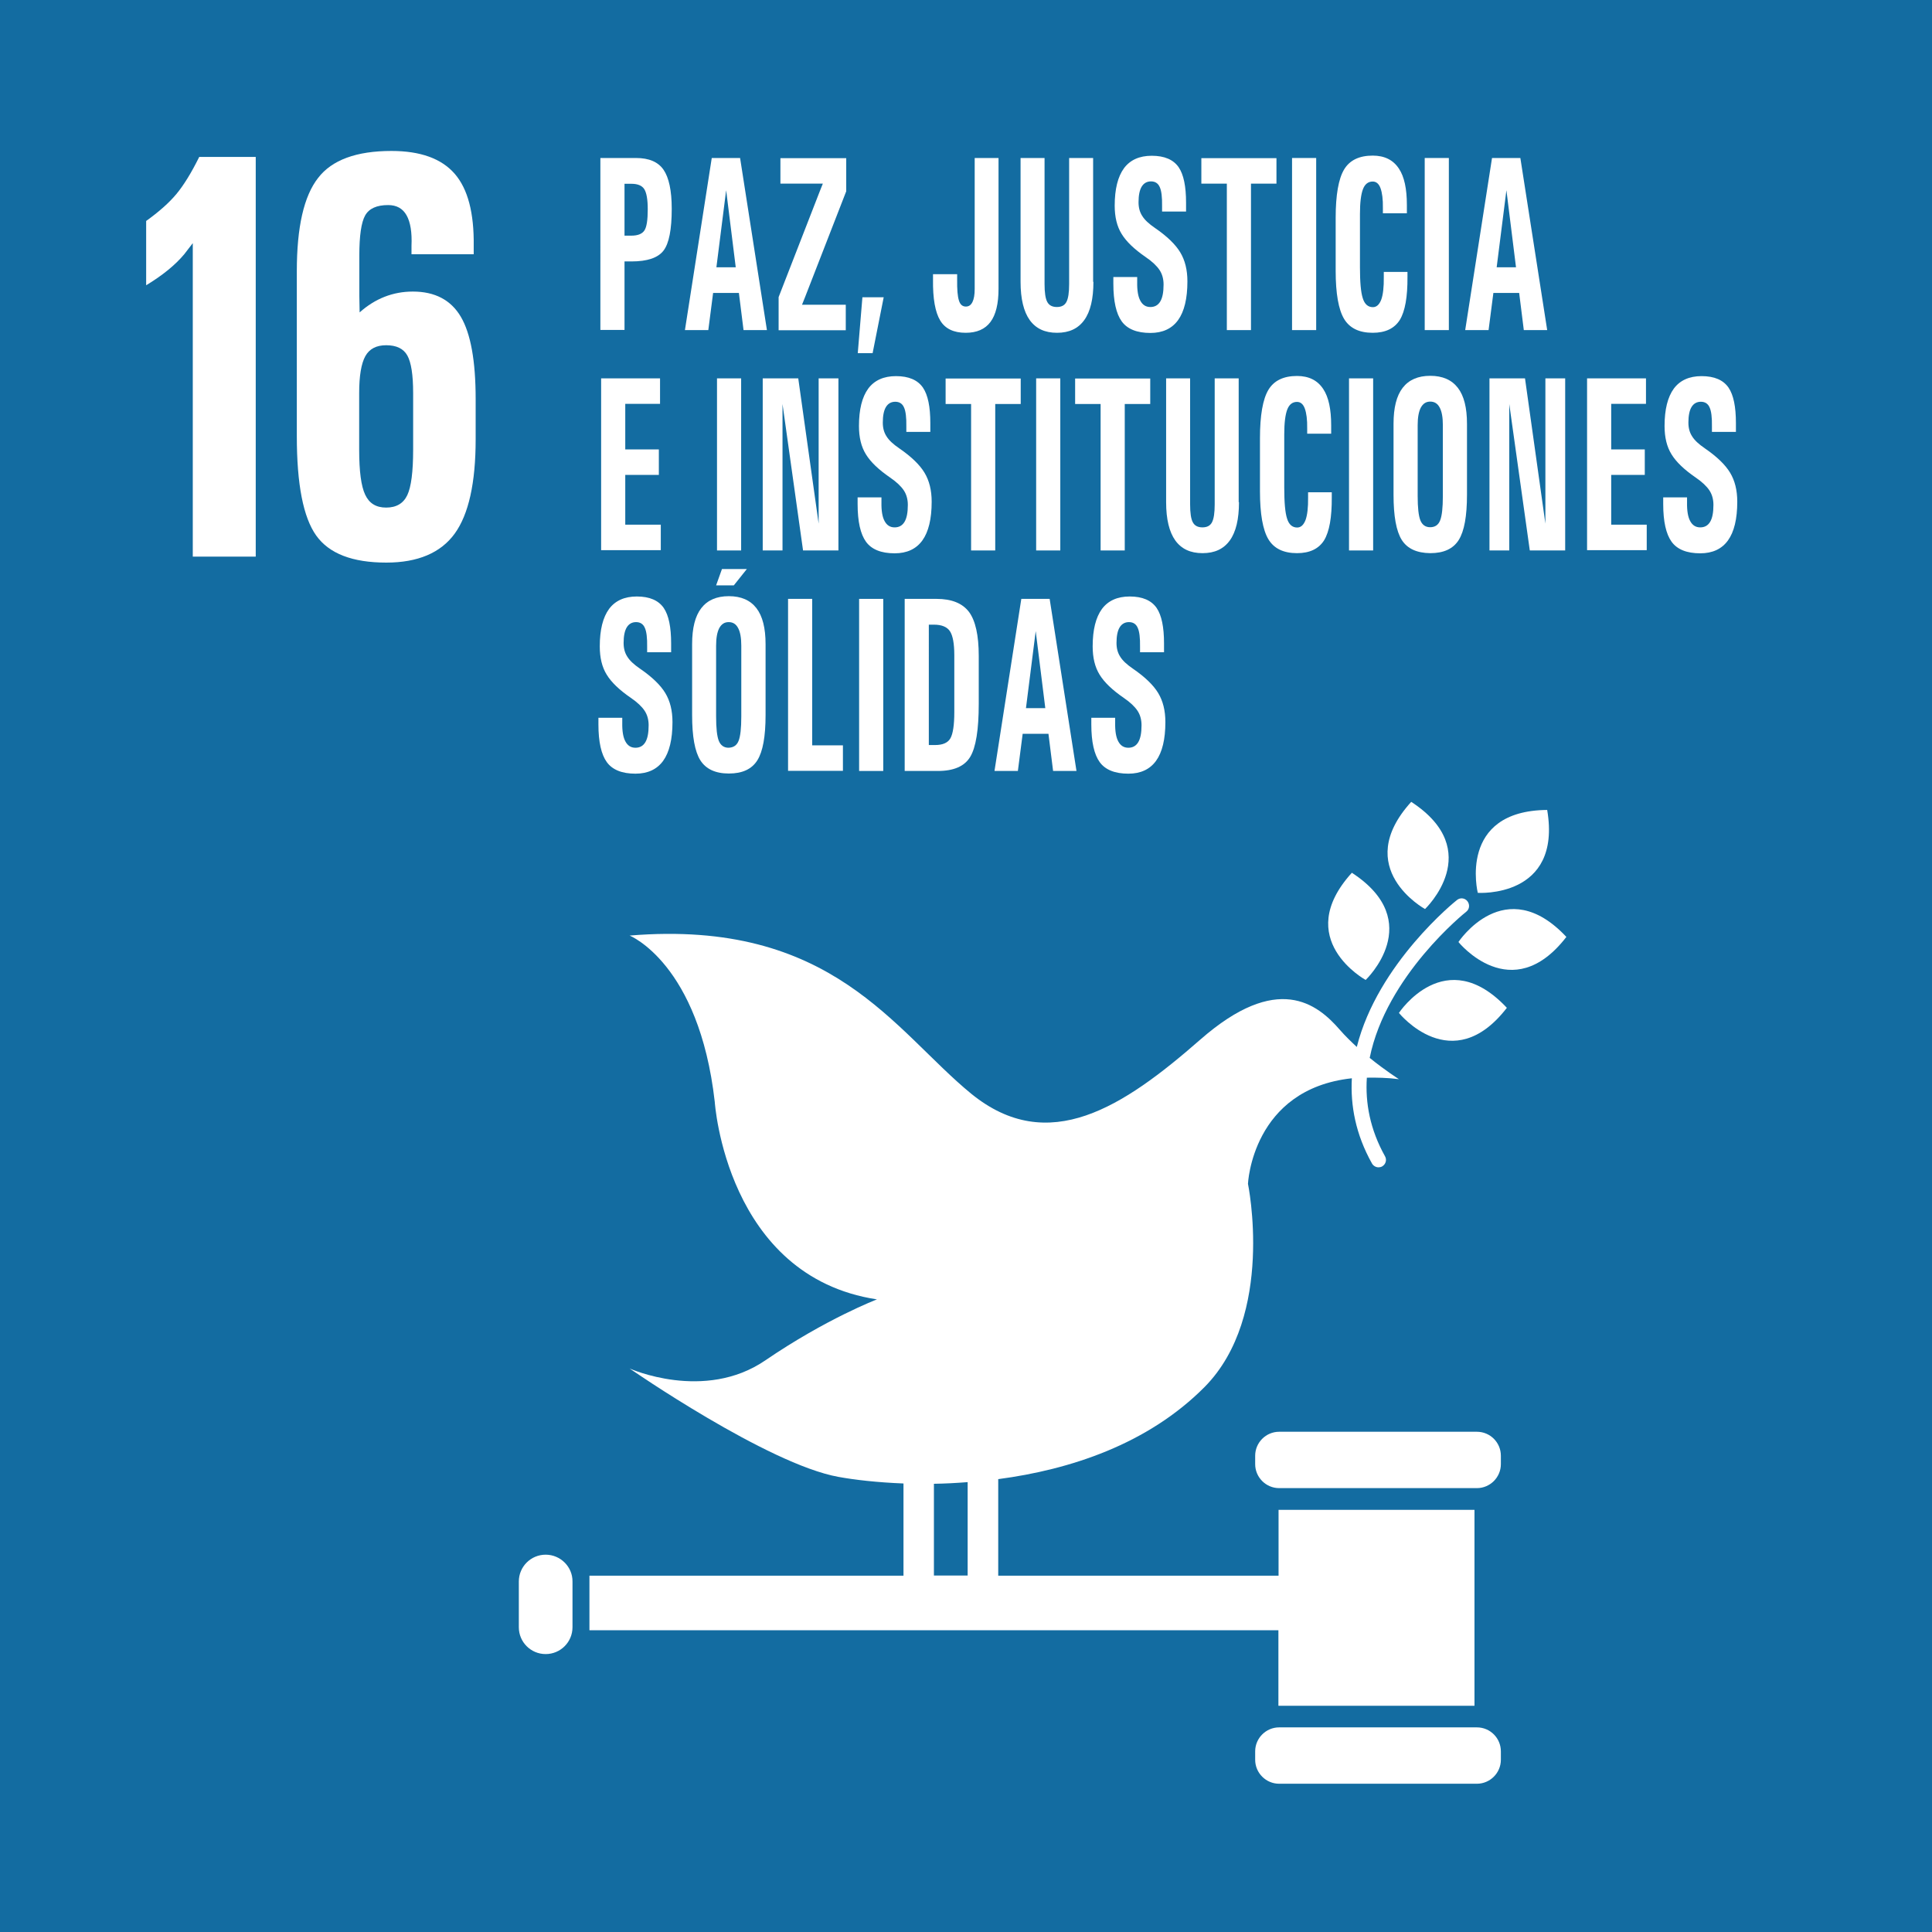 <?xml version="1.0" encoding="utf-8"?>
<!-- Generator: Adobe Illustrator 25.2.3, SVG Export Plug-In . SVG Version: 6.00 Build 0)  -->
<svg version="1.1" xmlns="http://www.w3.org/2000/svg" xmlns:xlink="http://www.w3.org/1999/xlink" x="0px" y="0px"
	 viewBox="0 0 128.88 128.88" style="enable-background:new 0 0 128.88 128.88;" xml:space="preserve">
<style type="text/css">
	.st0{fill:#136CA1;}
	.st1{fill:#FFFFFF;}
</style>
<g id="Capa_1">
</g>
<g id="Capa_2">
	<g>
		<rect class="st0" width="128.88" height="128.88"/>
		<g>
			<path class="st1" d="M103.21,54.03c-5.99,0.05-4.63,5.53-4.63,5.53S104.21,59.94,103.21,54.03z"/>
			<path class="st1" d="M95.06,60.64c0,0,4.1-3.88-0.92-7.15C90.11,57.93,95.06,60.64,95.06,60.64z"/>
			<path class="st1" d="M91.1,65.37c0,0,4.1-3.88-0.92-7.15C86.15,62.66,91.1,65.37,91.1,65.37z"/>
			<path class="st1" d="M97.29,62.84c0,0,3.54,4.4,7.2-0.34C100.39,58.13,97.29,62.84,97.29,62.84z"/>
			<path class="st1" d="M93.32,67.57c0,0,3.54,4.4,7.2-0.34C96.42,62.86,93.32,67.57,93.32,67.57z"/>
			<path class="st1" d="M85.29,113.79h13.07v-13.07H85.29v4.39h-18.7v-6.44c4.78-0.63,9.97-2.32,13.77-6.15
				c4.71-4.77,2.89-13.55,2.89-13.55s0.27-6.32,6.93-7.04c-0.1,1.82,0.25,3.73,1.34,5.68c0.09,0.16,0.26,0.26,0.44,0.26
				c0.08,0,0.17-0.02,0.24-0.06c0.24-0.14,0.33-0.44,0.19-0.68c-1-1.79-1.32-3.56-1.21-5.24c0.66-0.01,1.36,0,2.14,0.1
				c0,0-0.9-0.57-1.95-1.42c1.1-5.48,6.37-9.7,6.44-9.75c0.22-0.17,0.25-0.48,0.08-0.7c-0.17-0.22-0.48-0.26-0.7-0.08
				c-0.08,0.06-5.28,4.22-6.68,9.8c-0.39-0.36-0.78-0.74-1.12-1.13c-1.53-1.77-4.18-3.86-9.32,0.64c-5.14,4.5-10.13,7.79-15.27,3.62
				C59.65,68.76,55.53,61.29,42,62.41c0,0,4.63,1.85,5.68,11.09c0,0,0.75,11.65,10.82,13.18c0,0-3.38,1.29-7.45,4.07
				S42,91.29,42,91.29s9.21,6.38,13.93,7.23c1.09,0.2,2.59,0.37,4.34,0.44v6.15H39.32v3.64h45.96V113.79z M62.3,98.98
				c0.72-0.01,1.48-0.05,2.25-0.11v6.23H62.3V98.98z"/>
			<path class="st1" d="M98.52,95.51H85.33c-0.88,0-1.6,0.72-1.6,1.6v0.56c0,0.88,0.72,1.6,1.6,1.6h13.19c0.88,0,1.6-0.72,1.6-1.6
				v-0.56C100.12,96.23,99.41,95.51,98.52,95.51z"/>
			<path class="st1" d="M98.52,115.23H85.33c-0.88,0-1.6,0.72-1.6,1.6v0.56c0,0.88,0.72,1.6,1.6,1.6h13.19c0.88,0,1.6-0.72,1.6-1.6
				v-0.56C100.12,115.95,99.41,115.23,98.52,115.23z"/>
			<path class="st1" d="M36.4,103.71c-0.99,0-1.79,0.8-1.79,1.79v3.05c0,0.99,0.8,1.79,1.79,1.79s1.79-0.8,1.79-1.79v-3.05
				C38.2,104.52,37.39,103.71,36.4,103.71z"/>
		</g>
		<g>
			<path class="st1" d="M12.86,16.22l-0.57,0.74c-0.6,0.72-1.45,1.41-2.54,2.07v-4.29c0.85-0.61,1.53-1.21,2.02-1.8
				c0.49-0.59,1-1.42,1.52-2.47h3.77v26.66h-2.1h-2.1V16.22z"/>
			<path class="st1" d="M26.11,10.07c1.94,0,3.34,0.51,4.22,1.52c0.88,1.01,1.3,2.62,1.27,4.82v0.55h-4.15v-0.55
				c0.04-0.91-0.07-1.59-0.33-2.05c-0.26-0.46-0.67-0.68-1.23-0.68c-0.76,0-1.27,0.23-1.53,0.69c-0.26,0.46-0.39,1.35-0.39,2.67
				v2.68l0.02,1.12c1.03-0.92,2.22-1.39,3.55-1.39c1.47,0,2.54,0.56,3.2,1.68c0.66,1.12,0.99,2.95,0.99,5.48v2.7
				c0,2.91-0.47,5.01-1.4,6.29s-2.46,1.93-4.56,1.93c-2.26,0-3.82-0.6-4.68-1.81c-0.86-1.21-1.29-3.41-1.29-6.62V18.1
				c0-2.95,0.47-5.02,1.42-6.23C22.14,10.67,23.78,10.07,26.11,10.07z M23.96,30.01c0,1.42,0.13,2.42,0.4,2.99
				c0.27,0.58,0.73,0.86,1.4,0.86c0.68,0,1.15-0.28,1.41-0.83c0.26-0.55,0.39-1.56,0.39-3.03v-3.78c0-1.21-0.13-2.05-0.39-2.51
				c-0.26-0.46-0.73-0.68-1.41-0.68c-0.65,0-1.12,0.24-1.39,0.73c-0.27,0.49-0.41,1.31-0.41,2.46V30.01z"/>
		</g>
		<g>
			<path class="st1" d="M40.05,10.54h0.8h1.58c0.86,0,1.47,0.26,1.83,0.78c0.36,0.52,0.55,1.39,0.55,2.61
				c0,1.38-0.18,2.31-0.55,2.79c-0.37,0.48-1.08,0.72-2.14,0.72h-0.46v4.57h-0.8h-0.81V10.54z M41.66,15.72h0.46
				c0.43,0,0.72-0.12,0.87-0.35s0.22-0.7,0.22-1.41c0-0.66-0.08-1.1-0.23-1.34c-0.15-0.24-0.44-0.36-0.86-0.36h-0.46V15.72z"/>
			<path class="st1" d="M47.48,10.54h0.94h0.95l1.79,11.48h-0.78H49.6l-0.31-2.48h-1.72l-0.32,2.48h-0.78h-0.78L47.48,10.54z
				 M47.79,17.83h1.29l-0.64-5.14h0L47.79,17.83z"/>
			<path class="st1" d="M51.94,19.82l2.75-7.07l0.2-0.5h-2.83v-0.85v-0.85h4.39v1.1v1.11l-2.75,7.07l-0.2,0.5h2.92v0.85v0.85h-4.48
				v-1.1V19.82z"/>
			<path class="st1" d="M57.22,23.56l0.31-3.73h1.42l-0.74,3.73H57.22z"/>
			<path class="st1" d="M65.03,10.54h0.79h0.79v8.73c0,0.99-0.18,1.73-0.54,2.21c-0.36,0.48-0.91,0.72-1.65,0.72
				c-0.8,0-1.37-0.27-1.7-0.82c-0.33-0.54-0.5-1.46-0.48-2.75v-0.34h1.61v0.34c-0.01,0.68,0.03,1.15,0.12,1.42
				c0.08,0.27,0.24,0.4,0.46,0.4c0.2,0,0.34-0.1,0.44-0.3c0.1-0.2,0.15-0.49,0.15-0.88V10.54z"/>
			<path class="st1" d="M72.94,18.8c0,1.13-0.2,1.98-0.61,2.55s-1.01,0.85-1.82,0.85s-1.41-0.28-1.82-0.85
				c-0.4-0.56-0.61-1.41-0.61-2.55v-8.26h0.8h0.8v8.41c0,0.57,0.06,0.97,0.18,1.19c0.12,0.23,0.34,0.34,0.64,0.34
				c0.31,0,0.52-0.11,0.64-0.34s0.18-0.62,0.18-1.19v-8.41h0.8h0.8V18.8z"/>
			<path class="st1" d="M77.52,14.1v-0.34c0.01-0.61-0.04-1.04-0.16-1.29c-0.11-0.25-0.31-0.37-0.58-0.37
				c-0.27,0-0.48,0.12-0.62,0.35c-0.14,0.23-0.21,0.58-0.21,1.04c0,0.36,0.08,0.66,0.25,0.92c0.16,0.26,0.44,0.52,0.85,0.8
				c0.8,0.55,1.36,1.09,1.68,1.62c0.32,0.53,0.48,1.17,0.48,1.94c0,1.15-0.21,2.01-0.62,2.58c-0.41,0.57-1.03,0.86-1.85,0.86
				c-0.9,0-1.54-0.26-1.91-0.77c-0.37-0.51-0.56-1.35-0.56-2.51v-0.11v-0.34h1.59v0.34c-0.01,0.55,0.06,0.97,0.21,1.24
				c0.15,0.28,0.37,0.42,0.67,0.42c0.29,0,0.51-0.12,0.66-0.37s0.22-0.63,0.22-1.13c0-0.37-0.09-0.7-0.27-0.97
				c-0.18-0.27-0.48-0.56-0.92-0.86c-0.77-0.53-1.3-1.04-1.61-1.55c-0.31-0.5-0.46-1.13-0.46-1.88c0-1.11,0.21-1.94,0.62-2.5
				c0.41-0.55,1.03-0.83,1.85-0.83c0.85,0,1.45,0.26,1.8,0.77c0.33,0.49,0.49,1.27,0.49,2.36l0,0.25v0.34H77.52z"/>
			<path class="st1" d="M81.84,12.25h-1.7v-0.85v-0.85h5.01v0.85v0.85h-1.7v9.77h-0.8h-0.81V12.25z"/>
			<path class="st1" d="M86.19,10.54h0.8h0.81v11.48h-0.8h-0.81V10.54z"/>
			<path class="st1" d="M93.89,18.12v0.34c0.01,1.35-0.16,2.3-0.51,2.88c-0.36,0.57-0.96,0.86-1.81,0.86c-0.9,0-1.54-0.31-1.91-0.93
				c-0.37-0.62-0.56-1.69-0.56-3.2v-3.54c0-1.52,0.19-2.6,0.56-3.22c0.37-0.62,1.01-0.93,1.91-0.93c0.79,0,1.37,0.29,1.75,0.87
				c0.36,0.54,0.53,1.35,0.53,2.42v0.22v0.34h-1.6v-0.34c0.01-0.6-0.05-1.04-0.16-1.34c-0.11-0.3-0.29-0.44-0.52-0.44
				c-0.3,0-0.52,0.17-0.65,0.51c-0.13,0.34-0.2,0.89-0.2,1.66v3.54c0,1,0.06,1.69,0.19,2.08c0.12,0.39,0.35,0.59,0.67,0.59
				c0.25,0,0.43-0.17,0.56-0.5c0.12-0.33,0.18-0.84,0.17-1.51v-0.34H93.89z"/>
			<path class="st1" d="M95.04,10.54h0.8h0.81v11.48h-0.8h-0.81V10.54z"/>
			<path class="st1" d="M99.53,10.54h0.94h0.95l1.79,11.48h-0.78h-0.78l-0.31-2.48h-1.72l-0.32,2.48h-0.78h-0.78L99.53,10.54z
				 M99.84,17.83h1.29l-0.64-5.14h0L99.84,17.83z"/>
			<path class="st1" d="M40.1,36.72V25.24h3.93v0.85v0.85h-2.32v3.04h2.24v0.85v0.85h-2.24v3.32h2.37v0.85v0.85H40.1z"/>
			<path class="st1" d="M47.83,25.24h0.8h0.81v11.48h-0.8h-0.81V25.24z"/>
			<path class="st1" d="M52.2,36.72h-0.66h-0.66V25.24h1.18h1.19l1.36,9.69v-9.69h0.66h0.66v11.48h-1.18h-1.18l-1.37-9.77V36.72z"/>
			<path class="st1" d="M60.46,28.8v-0.34c0.01-0.61-0.04-1.04-0.16-1.29c-0.11-0.25-0.31-0.37-0.58-0.37
				c-0.27,0-0.48,0.12-0.62,0.35c-0.14,0.23-0.21,0.58-0.21,1.04c0,0.36,0.08,0.66,0.25,0.92c0.16,0.26,0.44,0.52,0.85,0.8
				c0.8,0.55,1.36,1.09,1.68,1.62c0.32,0.53,0.48,1.17,0.48,1.94c0,1.15-0.21,2.01-0.62,2.58c-0.41,0.57-1.03,0.86-1.85,0.86
				c-0.9,0-1.54-0.26-1.91-0.77c-0.37-0.51-0.56-1.35-0.56-2.51v-0.11v-0.34h1.59v0.34c-0.01,0.55,0.06,0.97,0.21,1.24
				c0.15,0.28,0.37,0.42,0.67,0.42c0.29,0,0.51-0.12,0.66-0.37s0.22-0.63,0.22-1.13c0-0.37-0.09-0.7-0.27-0.97
				c-0.18-0.27-0.48-0.56-0.92-0.86c-0.77-0.53-1.3-1.04-1.61-1.55c-0.31-0.5-0.46-1.13-0.46-1.88c0-1.11,0.21-1.94,0.62-2.5
				c0.41-0.55,1.03-0.83,1.85-0.83c0.85,0,1.45,0.26,1.8,0.77c0.33,0.49,0.49,1.27,0.49,2.36l0,0.25v0.34H60.46z"/>
			<path class="st1" d="M64.78,26.95h-1.7V26.1v-0.85h5.01v0.85v0.85h-1.7v9.77h-0.8h-0.81V26.95z"/>
			<path class="st1" d="M69.12,25.24h0.8h0.81v11.48h-0.8h-0.81V25.24z"/>
			<path class="st1" d="M73.42,26.95h-1.7V26.1v-0.85h5.01v0.85v0.85h-1.7v9.77h-0.8h-0.81V26.95z"/>
			<path class="st1" d="M82.65,33.5c0,1.13-0.2,1.98-0.61,2.55s-1.01,0.85-1.82,0.85s-1.41-0.28-1.82-0.85
				c-0.4-0.56-0.61-1.41-0.61-2.55v-8.26h0.8h0.8v8.41c0,0.57,0.06,0.97,0.18,1.19c0.12,0.23,0.34,0.34,0.64,0.34
				c0.31,0,0.52-0.11,0.64-0.34s0.18-0.62,0.18-1.19v-8.41h0.8h0.8V33.5z"/>
			<path class="st1" d="M88.84,32.82v0.34c0.01,1.35-0.16,2.3-0.51,2.88c-0.36,0.57-0.96,0.86-1.81,0.86c-0.9,0-1.54-0.31-1.91-0.93
				c-0.37-0.62-0.56-1.69-0.56-3.2v-3.54c0-1.52,0.19-2.6,0.56-3.22c0.37-0.62,1.01-0.93,1.91-0.93c0.79,0,1.37,0.29,1.75,0.87
				c0.36,0.54,0.53,1.35,0.53,2.42v0.22v0.34h-1.6v-0.34c0.01-0.6-0.05-1.04-0.16-1.34c-0.11-0.3-0.29-0.44-0.52-0.44
				c-0.3,0-0.52,0.17-0.65,0.51c-0.13,0.34-0.2,0.89-0.2,1.66v3.54c0,1,0.06,1.69,0.19,2.08c0.12,0.39,0.35,0.59,0.67,0.59
				c0.25,0,0.43-0.17,0.56-0.5c0.12-0.33,0.18-0.84,0.17-1.51v-0.34H88.84z"/>
			<path class="st1" d="M89.99,25.24h0.8h0.81v11.48h-0.8h-0.81V25.24z"/>
			<path class="st1" d="M93.51,36.02c-0.37-0.59-0.55-1.59-0.55-3.02v-4.73c0-1.07,0.2-1.87,0.61-2.4s1.02-0.8,1.84-0.8
				s1.43,0.27,1.84,0.8c0.41,0.53,0.61,1.33,0.61,2.4V33c0,1.43-0.18,2.43-0.55,3.02c-0.37,0.59-1,0.88-1.9,0.88
				C94.51,36.89,93.88,36.6,93.51,36.02z M96.07,34.71c0.12-0.3,0.18-0.84,0.18-1.62v-4.73c0-0.52-0.07-0.91-0.21-1.17
				c-0.14-0.27-0.35-0.4-0.63-0.4s-0.48,0.13-0.63,0.4c-0.14,0.27-0.21,0.66-0.21,1.17v4.73c0,0.78,0.06,1.32,0.18,1.62
				c0.12,0.3,0.34,0.46,0.65,0.46C95.73,35.17,95.95,35.02,96.07,34.71z"/>
			<path class="st1" d="M100.68,36.72h-0.66h-0.66V25.24h1.18h1.19l1.36,9.69v-9.69h0.66h0.66v11.48h-1.18h-1.18l-1.37-9.77V36.72z"
				/>
			<path class="st1" d="M105.87,36.72V25.24h3.93v0.85v0.85h-2.32v3.04h2.24v0.85v0.85h-2.24v3.32h2.37v0.85v0.85H105.87z"/>
			<path class="st1" d="M114.2,28.8v-0.34c0.01-0.61-0.04-1.04-0.16-1.29c-0.11-0.25-0.31-0.37-0.58-0.37
				c-0.27,0-0.48,0.12-0.62,0.35c-0.14,0.23-0.21,0.58-0.21,1.04c0,0.36,0.08,0.66,0.25,0.92c0.16,0.26,0.44,0.52,0.85,0.8
				c0.8,0.55,1.36,1.09,1.68,1.62c0.32,0.53,0.48,1.17,0.48,1.94c0,1.15-0.21,2.01-0.62,2.58c-0.41,0.57-1.03,0.86-1.85,0.86
				c-0.9,0-1.54-0.26-1.91-0.77c-0.37-0.51-0.56-1.35-0.56-2.51v-0.11v-0.34h1.59v0.34c-0.01,0.55,0.06,0.97,0.21,1.24
				c0.15,0.28,0.37,0.42,0.67,0.42c0.29,0,0.51-0.12,0.66-0.37s0.22-0.63,0.22-1.13c0-0.37-0.09-0.7-0.27-0.97
				c-0.18-0.27-0.48-0.56-0.92-0.86c-0.77-0.53-1.3-1.04-1.61-1.55c-0.31-0.5-0.46-1.13-0.46-1.88c0-1.11,0.21-1.94,0.62-2.5
				c0.41-0.55,1.03-0.83,1.85-0.83c0.85,0,1.45,0.26,1.8,0.77c0.33,0.49,0.49,1.27,0.49,2.36l0,0.25v0.34H114.2z"/>
			<path class="st1" d="M43.17,43.5v-0.34c0.01-0.61-0.04-1.04-0.16-1.29c-0.11-0.25-0.31-0.37-0.58-0.37
				c-0.27,0-0.48,0.12-0.62,0.35c-0.14,0.23-0.21,0.58-0.21,1.04c0,0.36,0.08,0.66,0.25,0.92c0.16,0.26,0.44,0.52,0.85,0.8
				c0.8,0.55,1.36,1.09,1.68,1.62c0.32,0.53,0.48,1.17,0.48,1.94c0,1.15-0.21,2.01-0.62,2.58c-0.41,0.57-1.03,0.86-1.85,0.86
				c-0.9,0-1.54-0.26-1.91-0.77c-0.37-0.51-0.56-1.35-0.56-2.51v-0.11v-0.34h1.59v0.34c-0.01,0.55,0.06,0.97,0.21,1.24
				c0.15,0.28,0.37,0.42,0.67,0.42c0.29,0,0.51-0.12,0.66-0.37s0.22-0.63,0.22-1.13c0-0.37-0.09-0.7-0.27-0.97
				c-0.18-0.27-0.48-0.56-0.92-0.86c-0.77-0.53-1.3-1.04-1.61-1.55c-0.31-0.5-0.46-1.13-0.46-1.88c0-1.11,0.21-1.94,0.62-2.5
				c0.41-0.55,1.03-0.83,1.85-0.83c0.85,0,1.45,0.26,1.8,0.77c0.33,0.49,0.49,1.27,0.49,2.36l0,0.25v0.34H43.17z"/>
			<path class="st1" d="M46.72,50.72c-0.37-0.59-0.55-1.59-0.55-3.02v-4.73c0-1.07,0.2-1.87,0.61-2.4s1.02-0.8,1.84-0.8
				s1.43,0.27,1.84,0.8c0.41,0.53,0.61,1.33,0.61,2.4v4.73c0,1.43-0.18,2.43-0.55,3.02c-0.37,0.59-1,0.88-1.9,0.88
				C47.72,51.6,47.09,51.3,46.72,50.72z M47.77,39.05l0.39-1.09h1.66l-0.87,1.09H47.77z M49.27,49.42c0.12-0.3,0.18-0.84,0.18-1.62
				v-4.73c0-0.52-0.07-0.91-0.21-1.17c-0.14-0.27-0.35-0.4-0.63-0.4s-0.48,0.13-0.63,0.4c-0.14,0.27-0.21,0.66-0.21,1.17v4.73
				c0,0.78,0.06,1.32,0.18,1.62c0.12,0.3,0.34,0.46,0.65,0.46C48.93,49.87,49.15,49.72,49.27,49.42z"/>
			<path class="st1" d="M52.57,51.43V39.95h0.8h0.81v9.77h2.05v0.85v0.85H52.57z"/>
			<path class="st1" d="M57.31,39.95h0.8h0.81v11.48h-0.8h-0.81V39.95z"/>
			<path class="st1" d="M60.35,39.95h0.8h1.32c1.01,0,1.73,0.29,2.17,0.87c0.43,0.58,0.65,1.56,0.65,2.93v3.21
				c0,1.72-0.19,2.9-0.57,3.53s-1.1,0.94-2.16,0.94h-1.41h-0.8V39.95z M61.96,49.7h0.42c0.51,0,0.85-0.15,1.02-0.45
				c0.17-0.3,0.26-0.88,0.26-1.75v-3.79c0-0.78-0.1-1.31-0.29-1.6s-0.55-0.44-1.07-0.44h-0.34V49.7z"/>
			<path class="st1" d="M68.13,39.95h0.94h0.95l1.79,11.48h-0.78h-0.78l-0.31-2.48h-1.72l-0.32,2.48h-0.78h-0.78L68.13,39.95z
				 M68.44,47.24h1.29l-0.64-5.14h0L68.44,47.24z"/>
			<path class="st1" d="M76.05,43.5v-0.34c0.01-0.61-0.04-1.04-0.16-1.29c-0.11-0.25-0.31-0.37-0.58-0.37
				c-0.27,0-0.48,0.12-0.62,0.35c-0.14,0.23-0.21,0.58-0.21,1.04c0,0.36,0.08,0.66,0.25,0.92c0.16,0.26,0.44,0.52,0.85,0.8
				c0.8,0.55,1.36,1.09,1.68,1.62c0.32,0.53,0.48,1.17,0.48,1.94c0,1.15-0.21,2.01-0.62,2.58c-0.41,0.57-1.03,0.86-1.85,0.86
				c-0.9,0-1.54-0.26-1.91-0.77c-0.37-0.51-0.56-1.35-0.56-2.51v-0.11v-0.34h1.59v0.34c-0.01,0.55,0.06,0.97,0.21,1.24
				c0.15,0.28,0.37,0.42,0.67,0.42c0.29,0,0.51-0.12,0.66-0.37s0.22-0.63,0.22-1.13c0-0.37-0.09-0.7-0.27-0.97
				c-0.18-0.27-0.48-0.56-0.92-0.86c-0.77-0.53-1.3-1.04-1.61-1.55c-0.31-0.5-0.46-1.13-0.46-1.88c0-1.11,0.21-1.94,0.62-2.5
				c0.41-0.55,1.03-0.83,1.85-0.83c0.85,0,1.45,0.26,1.8,0.77c0.33,0.49,0.49,1.27,0.49,2.36l0,0.25v0.34H76.05z"/>
		</g>
	</g>
</g>
</svg>
